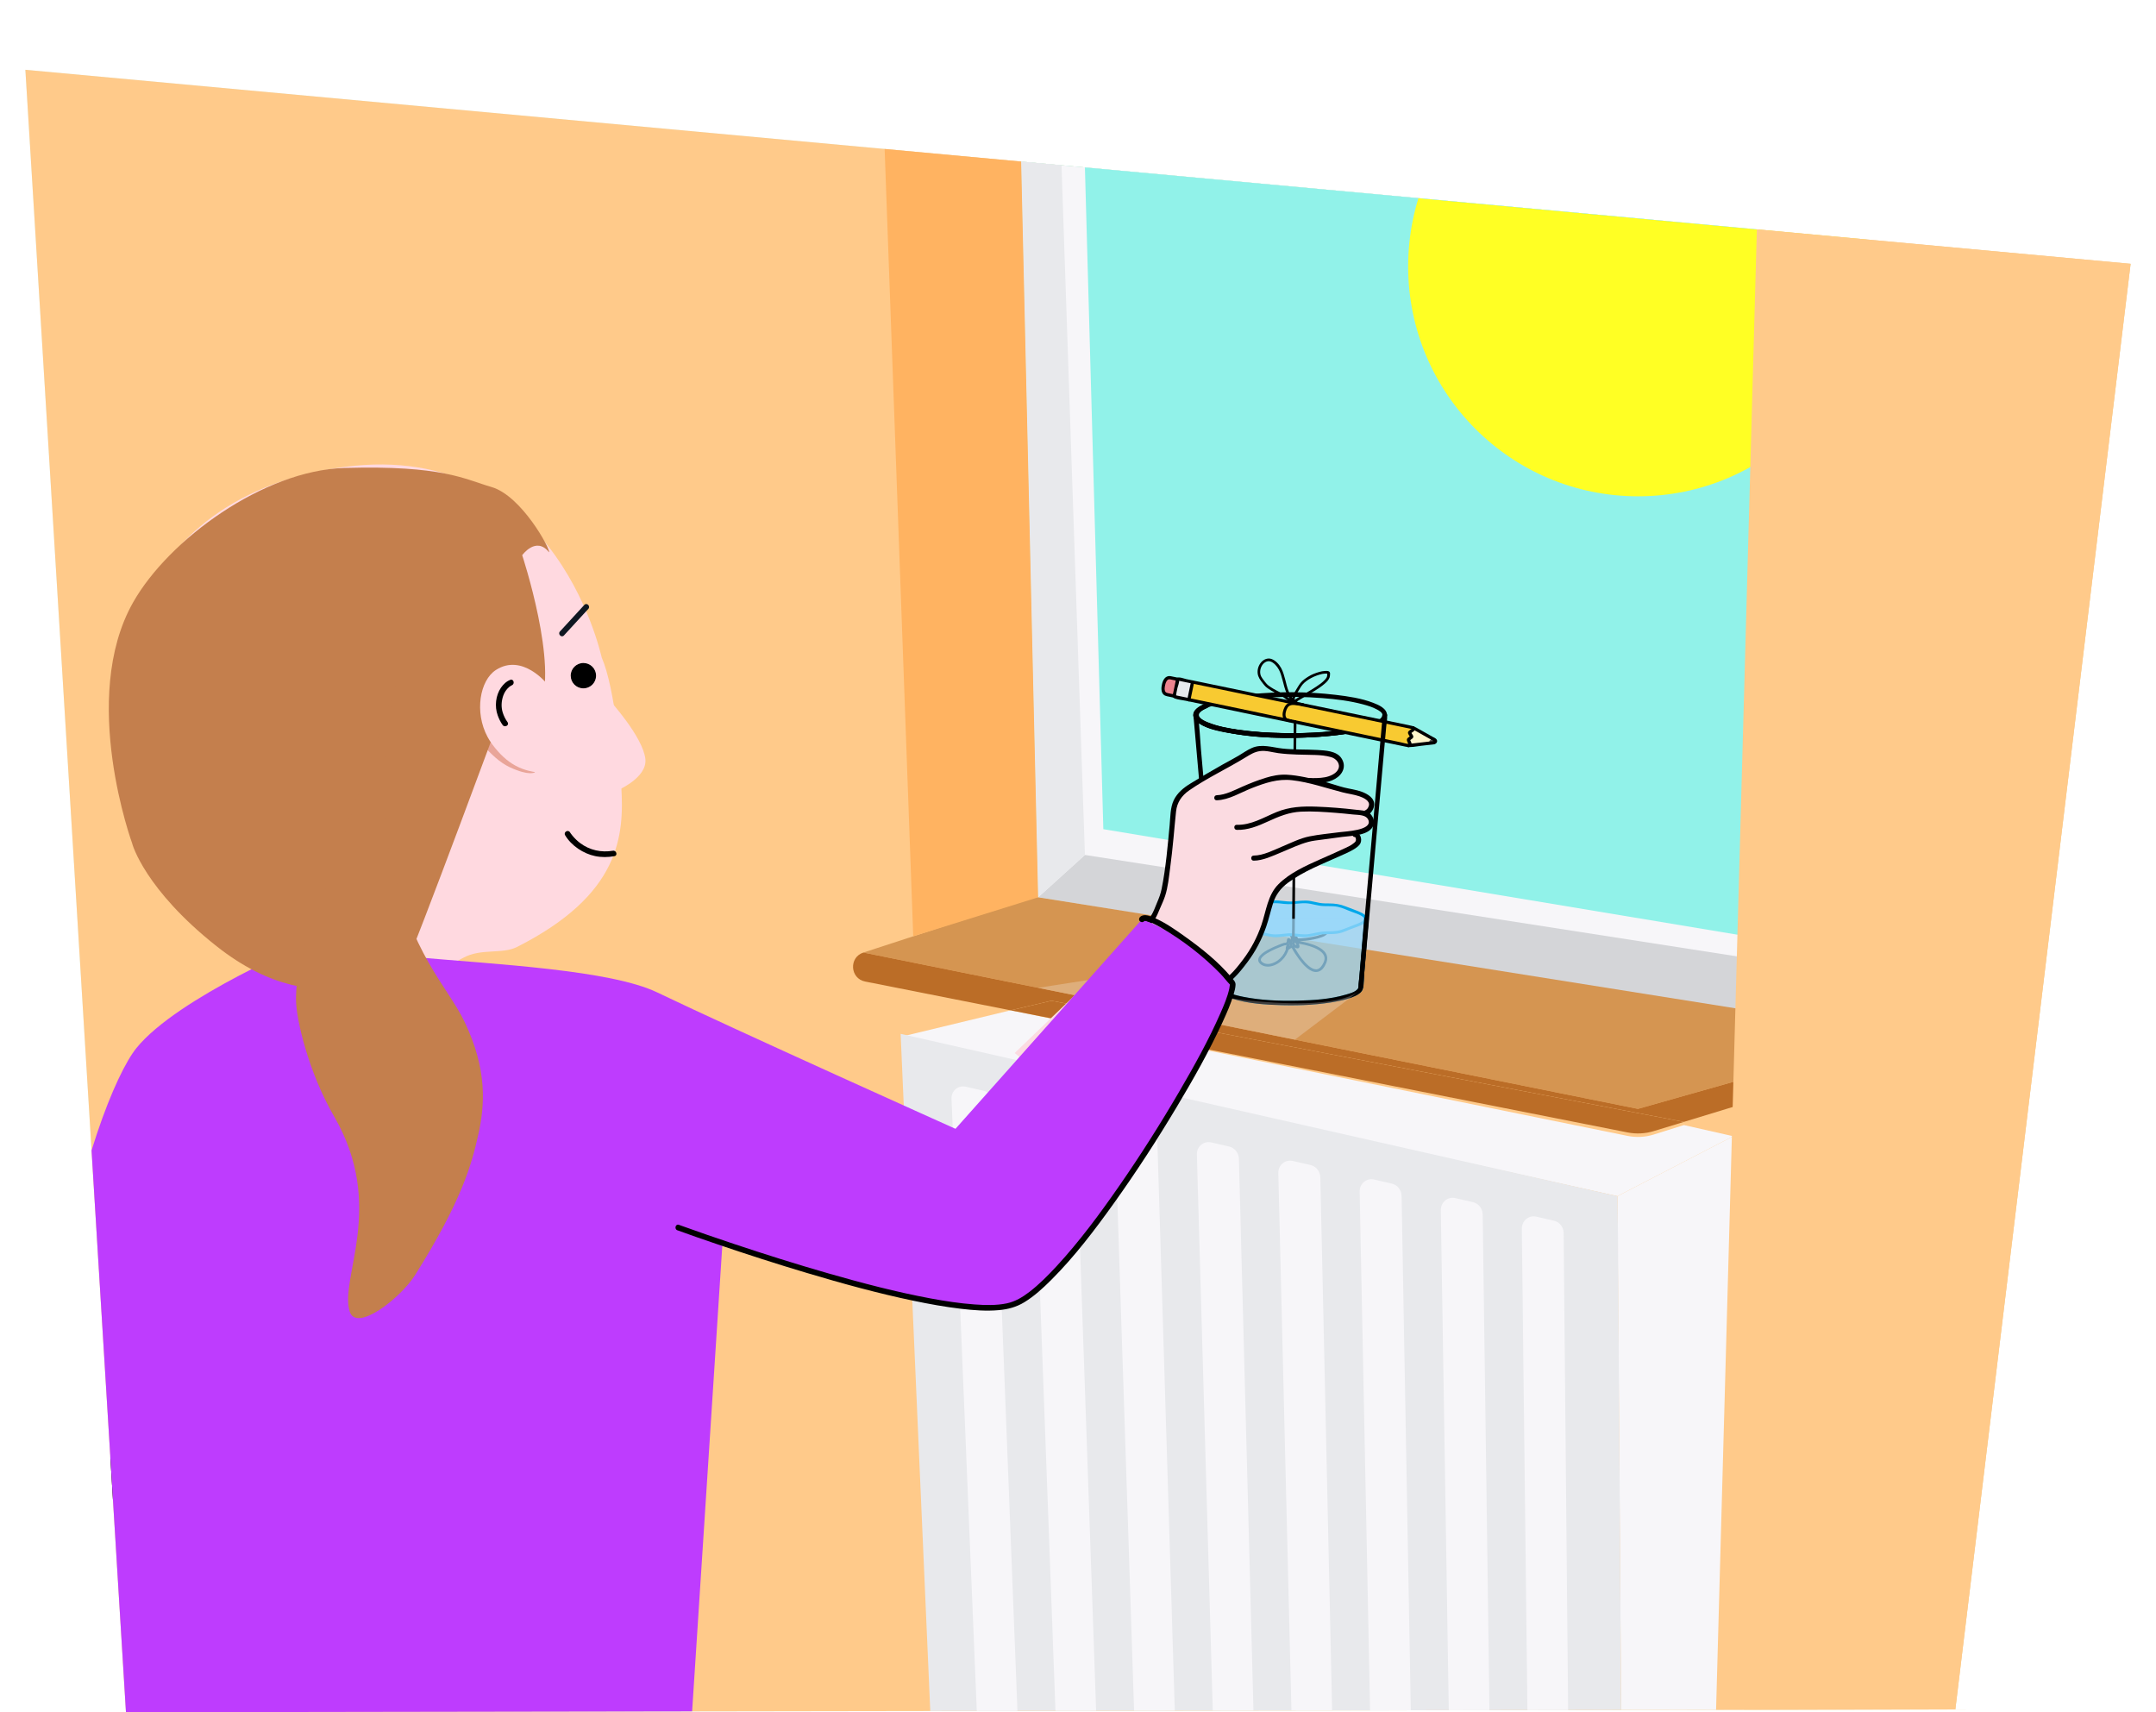 <?xml version="1.0" encoding="UTF-8"?>
<svg id="Laag_7" data-name="Laag 7" xmlns="http://www.w3.org/2000/svg" xmlns:xlink="http://www.w3.org/1999/xlink" viewBox="0 0 680 540">
  <defs>
    <style>
      .cls-1 {
        fill: #ffd9e0;
      }

      .cls-2 {
        fill: #a9d5f9;
      }

      .cls-3 {
        fill: #595959;
      }

      .cls-4 {
        fill: #be3cfe;
      }

      .cls-5 {
        fill: #ffb361;
      }

      .cls-6 {
        fill: #bb6d27;
      }

      .cls-7 {
        fill: #91f2e9;
      }

      .cls-8 {
        fill: #fbdbe1;
      }

      .cls-9 {
        fill: #f7f6f9;
      }

      .cls-10 {
        fill: #ed838e;
      }

      .cls-11 {
        fill: #d59551;
      }

      .cls-12 {
        fill: #e9a599;
      }

      .cls-13 {
        fill: #ffca8a;
      }

      .cls-14 {
        fill: #d4d5d8;
      }

      .cls-15 {
        fill: #fff6cc;
      }

      .cls-16 {
        fill: #f8ca31;
      }

      .cls-17 {
        fill: #9bd8f9;
      }

      .cls-18 {
        fill: #dadbe0;
      }

      .cls-19 {
        fill: #e8e9ec;
      }

      .cls-20 {
        opacity: .75;
      }

      .cls-21 {
        opacity: .25;
      }

      .cls-22 {
        fill: #e1fdfb;
      }

      .cls-23 {
        fill: #ffff24;
        filter: url(#outer-glow-1);
      }

      .cls-24 {
        fill: #00a7ea;
      }

      .cls-25 {
        fill: #c47f4d;
      }

      .cls-26 {
        clip-path: url(#clippath);
      }

      .cls-27 {
        fill: #0e1721;
      }
    </style>
    <clipPath id="clippath">
      <path id="Path_2271-2" data-name="Path 2271" class="cls-22" d="M8,22.01l31.73,517.99,576.98-.89,55.28-455.91L8,22.01Z"/>
    </clipPath>
    <filter id="outer-glow-1" x="383.27" y="-48.99" width="266" height="266" filterUnits="userSpaceOnUse">
      <feOffset dx="0" dy="0"/>
      <feGaussianBlur result="blur" stdDeviation="20"/>
      <feFlood flood-color="#fff" flood-opacity=".75"/>
      <feComposite in2="blur" operator="in"/>
      <feComposite in="SourceGraphic"/>
    </filter>
  </defs>
  <g>
    <path id="Path_2271" data-name="Path 2271" class="cls-22" d="M8,22.01l31.73,517.99,576.98-.89,55.28-455.91L8,22.01Z"/>
    <g class="cls-26">
      <rect class="cls-13" x="-18.64" y="7.91" width="707.92" height="568.82"/>
      <g>
        <path class="cls-9" d="M546.66,358.33l-36.54,18.91-226.06-50.25,34.66-8.36,194.61,39.6c2.74.56,5.58.41,8.26-.43l9.52-2.98,15.55,3.51Z"/>
        <g>
          <path class="cls-9" d="M546.66,358.33s3.54,184.75,3.49,185.87c-.05,1.12-38.81.49-38.81.49l-1.22-167.45,36.54-18.91Z"/>
          <path class="cls-19" d="M510.12,377.24s.14,4.77.19,12.37l1.03,155.08c0,.16-1.46.3-4.15.4v.48s-208.28.84-208.39-1.52l-.04-.87c-3.36-.05-5.2-.08-5.2-.08,0,0-6.97-159.14-8.97-204.89l-.53-12.16,226.06,51.19Z"/>
          <path class="cls-9" d="M320.9,539.56c-1.85-47.35-6.6-168.97-7.48-191.67-.07-1.87-1.4-3.48-3.18-3.89l-5.65-1.28c-2.41-.55-4.59,1.32-4.48,3.83l7.96,192.86c.09,2.17,1.8,3.95,3.84,3.98,1.71.03,3.52.06,5.41.08,2.06.03,3.67-1.72,3.59-3.92Z"/>
          <path class="cls-9" d="M345.73,539.93c-1.71-49.03-5.61-161.22-6.48-186.19-.06-1.87-1.38-3.48-3.16-3.88l-5.64-1.28c-2.41-.55-4.59,1.32-4.49,3.83l6.94,187.38c.08,2.17,1.78,3.95,3.82,3.98,1.77.03,3.57.05,5.41.08,2.06.03,3.68-1.73,3.6-3.93Z"/>
          <path class="cls-9" d="M370.55,540.29c-1.6-52.42-4.85-158.54-5.53-180.7-.06-1.87-1.37-3.48-3.14-3.88l-5.63-1.28c-2.4-.55-4.59,1.32-4.51,3.83l5.97,181.89c.07,2.18,1.77,3.95,3.81,3.98,1.79.02,3.59.05,5.41.07,2.06.03,3.68-1.73,3.61-3.92Z"/>
          <path class="cls-9" d="M395.37,540.62c-1.39-52.58-3.98-150.91-4.62-175.17-.05-1.87-1.35-3.48-3.12-3.88l-5.62-1.28c-2.4-.55-4.59,1.32-4.52,3.83l5.04,176.37c.06,2.18,1.76,3.96,3.8,3.98,1.8.02,3.6.05,5.41.07,2.06.03,3.68-1.73,3.63-3.92Z"/>
          <path class="cls-9" d="M420.18,540.91c-1.19-53.92-3.24-146.67-3.75-169.61-.04-1.87-1.34-3.49-3.11-3.89l-5.61-1.28c-2.39-.55-4.59,1.32-4.53,3.83l4.16,170.82c.05,2.18,1.75,3.96,3.79,3.98,1.81.02,3.61.04,5.41.06,2.05.02,3.68-1.73,3.63-3.92Z"/>
          <path class="cls-9" d="M444.99,541.16c-.97-53.99-2.52-140.82-2.93-164-.03-1.87-1.32-3.48-3.09-3.89l-5.6-1.28c-2.39-.55-4.59,1.32-4.54,3.83l3.32,165.22c.04,2.18,1.74,3.96,3.78,3.98,1.82.02,3.62.03,5.41.05,2.05.02,3.68-1.73,3.64-3.92Z"/>
          <path class="cls-9" d="M469.8,541.35c-.73-53.4-1.84-134.43-2.16-158.34-.03-1.87-1.3-3.48-3.07-3.88l-5.59-1.28c-2.38-.55-4.59,1.32-4.55,3.83l2.54,159.57c.03,2.19,1.73,3.97,3.78,3.98,1.84.01,3.64.02,5.41.03,2.05.01,3.67-1.74,3.64-3.92Z"/>
          <path class="cls-9" d="M494.61,541.39c-.5-53.16-1.22-129.22-1.44-152.53-.02-1.87-1.29-3.48-3.05-3.88l-5.58-1.28c-2.38-.55-4.59,1.32-4.56,3.83l1.79,153.81c.03,2.2,1.73,3.98,3.78,3.98,1.89,0,3.7,0,5.42-.01,2.03,0,3.65-1.76,3.63-3.93Z"/>
        </g>
      </g>
      <polyline class="cls-7" points="327.42 282.99 322.05 50.35 602.23 77.02 599.37 326.27"/>
      <polygon class="cls-9" points="322.05 50.35 327.42 282.99 550.74 319.3 554.11 72.34 322.05 50.35"/>
      <polygon class="cls-7" points="347.99 261.5 342.18 52.8 554.11 72.34 551.06 295.29 347.99 261.5"/>
      <polygon class="cls-14" points="342.18 269.63 550.97 302.1 550.74 319.3 327.42 282.99 342.18 269.63"/>
      <polygon class="cls-19" points="327.42 282.99 342.18 269.63 334.8 52.12 322.05 50.35 327.42 282.99"/>
      <circle class="cls-23" cx="516.63" cy="84.02" r="72.5"/>
      <g>
        <g id="Achtergrond_3" data-name="Achtergrond 3">
          <path class="cls-18" d="M367.12,321.77v26.19c0,1.16,1.8,1.16,1.8,0v-26.19c0-1.16-1.8-1.16-1.8,0h0Z"/>
        </g>
        <g>
          <path d="M42.11,397.98c-1.85,7.62-2.78,15.5-3.71,23.28-1.35,11.25-2.37,22.54-3.27,33.84-.98,12.35-1.78,24.72-2.41,37.1-.55,10.97-.99,21.95-1.12,32.94-.08,7.08-.26,14.31.59,21.36.07.55.14,1.1.23,1.64.19,1.14,1.92.66,1.73-.48-1.04-6.18-.82-13.02-.79-19.39.05-10.57.44-21.15.93-31.71.58-12.29,1.33-24.57,2.26-36.84.87-11.48,1.87-22.96,3.16-34.4.93-8.31,1.9-16.67,3.66-24.85.14-.67.3-1.34.46-2.01.27-1.12-1.46-1.6-1.73-.48h0Z"/>
          <path d="M383.96,311.36c.09,1.92,2.44,2.81,3.96,3.35,3.44,1.21,7.18,1.66,10.79,1.98,4.9.43,9.85.46,14.76.13,3.84-.26,7.77-.68,11.47-1.78,1.73-.51,4.86-1.44,4.97-3.68.04-.92-1.39-.92-1.43,0-.07,1.41-3.35,2.15-4.33,2.42-3.26.91-6.65,1.31-10.01,1.57-7.68.58-15.82.51-23.35-1.3-1.29-.31-2.61-.67-3.8-1.27-.52-.26-1.55-.73-1.58-1.42-.04-.92-1.47-.92-1.43,0h0Z"/>
          <path class="cls-24" d="M386.8,311.36c.02-.39.49-.65.79-.82.57-.33,1.19-.56,1.81-.78,1.23-.44,2.42-1.02,3.67-1.41,1.46-.45,2.92-.34,4.43-.4s2.85-.5,4.3-.72c1.57-.24,3.11.13,4.68.21s3.05-.33,4.59-.3c1.45.03,2.82.53,4.25.72s3.02-.04,4.5.23c1.44.26,2.73.96,4.1,1.44.76.27,1.53.52,2.25.89.35.18.98.48,1.01.93.03.56.91.57.88,0-.06-1.02-1.09-1.55-1.92-1.92-1.29-.57-2.64-1.03-3.95-1.55-1.55-.62-3.03-.79-4.69-.8-.81,0-1.62-.01-2.42-.15-.86-.15-1.7-.39-2.56-.53-1.66-.28-3.22.03-4.88.13s-3.34-.36-5.02-.28c-1.69.08-3.3.72-4.99.8s-3.2-.05-4.78.44c-.76.24-1.48.56-2.21.86-.8.33-1.63.58-2.42.91-.92.38-2.21.93-2.28,2.08-.03.57.85.56.88,0h0Z"/>
          <g>
            <path class="cls-11" d="M599.37,326.27l-271.95-43.28c-.74-.12-1.5-.06-2.21.17l-52.91,17.25,244.29,49.3,82.77-23.44Z"/>
            <path class="cls-6" d="M599.37,326.27l-82.77,23.44-244.29-49.3c-4.63,1.51-4.23,8.19.55,9.14l45.87,9.08,12.9-3.03,199.48,38.21,68.73-20.97c3.43-1.05,3.09-6.01-.46-6.58Z"/>
            <path class="cls-6" d="M318.72,318.63l194.61,38.51c2.75.54,5.58.4,8.26-.42l9.52-2.9-199.48-38.21-12.9,3.03Z"/>
          </g>
          <polygon class="cls-5" points="288.03 295.29 279.01 46.98 322.05 50.35 327.42 282.99 288.03 295.29"/>
          <path d="M380.54,223.29c3.83-1.64,8.18-2.26,12.29-2.74,2.97-.35,5.95-.53,8.94-.67,5.09-.23,10.21-.11,15.29.28,4.27.33,8.58.85,12.73,1.95,1.54.41,3.11.87,4.52,1.65.63.34,1.7.92,1.73,1.75.03.92,1.47.92,1.43,0-.08-2.14-2.69-3.21-4.37-3.86-3.78-1.45-7.9-2.05-11.9-2.52-8.78-1.04-17.76-1.07-26.57-.21-4.97.49-10.19,1.14-14.82,3.12-.84.36-.12,1.6.72,1.24h0Z"/>
          <path class="cls-2" d="M423.97,223.98c0-.49.02-1.04.05-1.62-.05.54-.07,1.08-.05,1.62Z"/>
          <path d="M380.04,222.04c-1.38.63-3.39,1.67-3.4,3.46,0,.84.51,1.55,1.11,2.09,2.05,1.81,5.22,2.5,7.81,3.08,10.03,2.24,20.73,2.38,30.94,1.65,4.96-.36,10-.94,14.79-2.33.88-.26.51-1.64-.38-1.38-8.4,2.43-17.54,2.73-26.22,2.58-4.7-.08-9.42-.38-14.07-1.06-3.23-.47-6.57-1.06-9.6-2.31-.9-.37-2.04-.85-2.65-1.65-1.05-1.39,1.42-2.45,2.4-2.9.84-.38.11-1.62-.72-1.24h0Z"/>
          <path d="M405.95,297.64c-.16.37-.32.76-.4,1.15-.05.26-.09.56.12.77.29.28.65.08.9-.13.14-.12.27-.22.43-.31.02-.01.05-.02.07-.04-.07.03,0,0,.01,0,.05-.02.09-.03.14-.05.3-.12.46-.35.44-.68-.02-.47-.16-.96-.32-1.39-.13-.35-.3-.85-.65-1.04-.2-.11-.45-.08-.61.08s-.18.38-.2.59c-.01.16-.01.34-.06.45-.04.1-.11.16-.19.2-.03.01-.06.03-.09.04-.06.03.09-.03-.02,0-.06.02-.11.03-.17.05-.02,0-.04,0-.06.01-.1.02.07,0,0,0-.04,0-.09,0-.13,0-.08,0-.15,0-.23.02-.58.16-1.15.42-1.71.64-1.06.42-2.11.89-3.11,1.42-.93.5-1.91,1.06-2.62,1.86-.57.63-.93,1.51-.4,2.28.7,1,2.04,1.39,3.21,1.27,2.97-.3,5.54-2.91,6.22-5.74.1-.41.16-.83.19-1.24.04-.54-.81-.54-.84,0-.17,2.61-2.12,5.09-4.58,5.91-.56.19-1.04.28-1.62.24-.47-.03-.95-.17-1.36-.44-.17-.11-.32-.24-.48-.42-.04-.05.03.06-.02-.03-.02-.03-.04-.07-.06-.1-.02-.03-.06-.15-.02-.03-.01-.04-.03-.08-.04-.12,0-.03-.01-.06-.02-.09-.01-.05,0,.1,0-.02,0-.03,0-.07,0-.11,0-.11-.02.08,0-.03.02-.07.04-.14.06-.21.03-.1-.02.04,0-.02.02-.04.04-.08.06-.12.04-.07.09-.14.14-.22.06-.09-.02.01.03-.03.03-.04.07-.08.1-.12.14-.16.29-.3.45-.44.08-.07.16-.13.24-.2-.06.05.06-.05.08-.06.05-.04.11-.08.16-.12.21-.15.42-.28.63-.42.89-.55,1.83-1.01,2.79-1.43.43-.19.77-.33,1.24-.51.33-.13.66-.25.99-.38.16-.06.35-.1.5-.18.09-.05-.18,0,0,0,.2,0,.41-.03.6-.1.68-.23,1.05-.88.98-1.58,0,0-.01-.06,0-.02.05.16-.56-.07-.48.12.01.04.03.03.07.1.11.18.18.37.25.56.08.22.14.45.18.68.02.1.04.19.05.29s-.01.04.01.14c.01.06-.04.06,0-.02-.02.03-.03.04.02-.05.01-.02.15-.14.07-.08.1-.07,0,0-.04.01-.08.03-.15.06-.23.09-.13.06-.25.14-.37.22-.1.07-.19.15-.27.22-.02.02-.05.04-.07.06.07-.05-.03.02-.03.02.01.03-.17-.01.03-.01.06,0,.1-.01.16,0,.16.04.21.15.24.22-.02-.04.02.1,0,.05,0-.03.01-.16,0-.03,0-.05.02-.11.03-.16.05-.22.12-.43.2-.63.03-.08.06-.16.09-.24.02-.05.09-.21,0,0,.09-.21.06-.45-.15-.58-.18-.1-.49-.06-.58.15Z"/>
          <path d="M407.37,298.88c.66,1.25,1.45,2.45,2.29,3.58.69.92,1.43,1.82,2.3,2.59.74.66,1.63,1.3,2.63,1.46,1.02.16,1.96-.23,2.63-1,.45-.51.79-1.11,1.05-1.74.22-.53.37-1.09.34-1.67-.14-2.31-2.63-3.53-4.53-4.22-1.03-.37-2.09-.65-3.15-.87-.39-.08-.77-.15-1.16-.21-.25-.04-.52-.1-.77-.11-.03,0-.06,0-.09-.01l.11.83c1.96-.69-.86-3.35-1.83-3.65-.27-.08-.58.02-.66.32-.06.21.03.42.12.61.21.47.48.91.71,1.38.13.27.22.45.29.76,0,.02,0,.05.01.07.02.11,0-.09,0,.01,0,.02,0,.04,0,.06,0,.08.02.03,0,0,0,0,0,.04-.01.05-.05.07.05-.07,0-.02.13-.15-.04.03.05-.05.06-.05-.1.03.03-.02-.18.06-.31.21-.31.41,0,.57.43,1.08.91,1.36.3.17.74.37,1.09.28.27-.07.43-.32.44-.6.01-.48-.28-.97-.5-1.38-.12-.22-.24-.44-.35-.66-.04-.08-.08-.16-.12-.24-.03-.06.01.09,0,0-.01-.12-.02.07,0,.03,0-.02-.42.51-.57.35,0,0,.03.01.04.02.02.02.04.04.07.05.06.03.12.06.19.08.12.04.26.06.39.07.34.04.69.03,1.03.02,1.07-.04,2.14-.17,3.2-.34,1.11-.18,2.23-.41,3.3-.78.75-.26,1.71-.6,2.15-1.32.49-.78-.12-1.52-.76-1.95s-1.36-.73-2.08-.96c-.88-.28-1.82-.41-2.74-.31-2.76.31-4.81,2.48-5.98,4.86-.13.27-.26.54-.36.82-.19.51.63.73.81.22.34-.9.89-1.8,1.47-2.54.8-1,1.82-1.88,3.05-2.29,1.58-.52,3.25-.2,4.71.52.24.12.47.25.7.4.04.03.08.06.12.09-.07-.05.04.03.05.04.07.06.14.13.2.19.03.03.07.1.02.02.02.03.04.05.06.08.02.03.03.06.05.09-.02-.04-.01-.07,0,.01,0,.03.01.06.02.09,0,.01-.02-.11,0-.01,0,.02,0,.12,0,.03s0,.03-.01.05c0,.02-.04.11-.01.03s-.02.02-.03.04c-.02.02-.03.05-.05.07-.01.02-.05.06.02-.03-.02.02-.03.04-.05.05-.05.05-.09.09-.14.14-.03.02-.05.05-.08.07.1-.08-.03.02-.05.03-.15.1-.31.19-.47.27-.09.05-.18.09-.27.13-.01,0-.08.04-.04.02.06-.02-.06.02-.05.02-.05.02-.11.04-.16.06-.97.37-1.99.6-3.01.79-1.03.19-1.98.32-3.04.39-.38.03-.77.04-1.15.03-.14,0-.28-.01-.43-.03-.1,0,.1.02.02,0-.03,0-.05,0-.08-.01-.04,0-.08-.03-.12-.03.04,0,.09.06.02,0-.07-.05-.15-.1-.23-.12-.3-.08-.58.15-.57.46.01.39.34.82.52,1.15.11.21.23.43.32.65.02.05,0,0,.03.08.02.05.04.1.05.15.01.04.02.08.03.12,0,.02,0,.04.01.06,0,0,.03-.06,0,0,0,0,0,.03,0,.05-.01.05.03-.1,0-.05s.05-.09.02-.05c0,0,.08-.09.1-.1.05-.03.1-.04.09-.03-.01.01-.11-.05.03,0-.03-.01-.07-.02-.11-.03-.34-.11-.63-.27-.81-.56-.01-.02-.03-.05-.04-.08.03.07,0,.01,0,0-.01-.04-.02-.08-.03-.12-.04-.1,0,.08,0-.03l-.31.41c1.09-.38.26-1.84-.08-2.48-.11-.21-.22-.42-.33-.62-.04-.08-.09-.16-.13-.25-.02-.04-.04-.08-.05-.12.01.02.02.04-.01-.04-.06-.15,0-.03-.03.06-.05.18-.22.25-.39.26-.07,0,.05.03-.05-.01.32.16.62.39.88.63.34.29.68.62.91,1.01.06.11.12.29.15.35,0,.01,0,.1,0,.05.01-.06.03-.03,0,0,.04-.03-.04.01-.05.02-.47.16-.36.78.11.83.03,0,.06,0,.09.01.03,0,.07,0,.1.01-.18-.02.01,0,.06,0,.3.04.61.09.91.15.94.17,1.87.38,2.78.65,1.06.32,2.06.69,3,1.26.44.27.77.5,1.13.87.08.08.15.16.22.25s.09.11.18.24c.06.09.11.18.16.27.07.14.06.12.11.24.15.42.18.83.1,1.23-.12.6-.39,1.14-.71,1.65-.25.4-.6.81-.95,1.04-.08.05-.17.1-.26.15s.03,0-.07.03c-.06.02-.11.04-.17.06-.09.03-.18.05-.27.06-.06,0,.07,0,0,0-.02,0-.05,0-.07,0-.05,0-.1,0-.16,0-.32,0-.77-.12-1.06-.26-.41-.19-.85-.49-1.15-.74-.83-.67-1.55-1.49-2.21-2.33-.93-1.18-1.75-2.53-2.52-3.86-.01-.02-.03-.05-.04-.07-.26-.48-.98-.05-.73.43h0Z"/>
          <g>
            <path class="cls-17" d="M430.66,289.76c0,1.04-1.73,1.78-4.13,2.59-1.34.45-2.85,1.32-4.72,1.66-1.51.28-3.24.05-5,.24-1.58.17-3.21.77-4.93.86-1.62.08-3.3-.35-5-.35s-3.36.43-4.98.35c-1.72-.09-3.34-.69-4.91-.86-1.76-.19-3.48.04-4.98-.24-1.86-.35-3.37-1.21-4.7-1.66-2.38-.81-4.1-1.56-4.1-2.59,0-1.04,1.72-1.78,4.1-2.59,1.33-.45,2.84-1.32,4.69-1.66,1.5-.28,3.22-.05,4.98-.24,1.57-.17,3.2-.77,4.91-.86,1.61-.08,3.29.35,4.98.35s3.38-.43,5-.35c1.72.09,3.35.69,4.94.86,1.77.19,3.49-.04,5,.24,1.86.34,3.38,1.21,4.72,1.66,2.39.81,4.13,1.56,4.13,2.59Z"/>
            <path class="cls-24" d="M430.22,289.76c-.02.43-.48.72-.81.92-.66.4-1.4.68-2.13.94-1.44.52-2.84,1.18-4.3,1.64-1.65.52-3.28.43-4.98.48-1.75.05-3.37.55-5.09.83-1.83.29-3.61-.12-5.44-.22-1.8-.09-3.56.38-5.35.34-1.75-.04-3.41-.68-5.15-.87-1.69-.18-3.42.08-5.09-.27-1.51-.32-2.87-1.04-4.31-1.56-.75-.27-1.5-.51-2.23-.84-.51-.23-1.11-.49-1.49-.93-.76-.88.87-1.57,1.49-1.85,1.4-.63,2.89-1.12,4.31-1.69,1.56-.63,3.05-.88,4.73-.89,1.76,0,3.39-.18,5.11-.56.87-.19,1.73-.37,2.62-.39.95-.02,1.89.11,2.83.22,1.8.2,3.49,0,5.28-.16,1.07-.1,2.09-.06,3.14.14.93.18,1.84.43,2.78.58,1.91.31,3.88-.03,5.77.36,1.65.34,3.14,1.15,4.72,1.69.84.29,1.7.59,2.49,1.01.4.22,1.06.55,1.09,1.08.03.56.91.57.88,0-.06-1.13-1.24-1.74-2.15-2.14-1.48-.66-3.04-1.18-4.55-1.78-1.72-.69-3.37-.92-5.22-.92-.97,0-1.94,0-2.9-.16s-1.92-.43-2.9-.6c-1.97-.35-3.82.02-5.78.14-1.99.12-3.95-.46-5.94-.31s-3.72.84-5.63.91-3.63-.05-5.42.51c-.75.24-1.46.55-2.18.85-.82.35-1.66.62-2.49.94-1.03.39-2.52.88-3.02,1.97-.46.98.32,1.8,1.1,2.28,1.36.83,2.95,1.21,4.41,1.82,1.58.67,3.13,1.25,4.86,1.33.92.04,1.84,0,2.75.04,1.03.04,2.02.24,3.02.46.86.19,1.73.38,2.62.45,1.02.08,2.04-.05,3.05-.17.96-.11,1.92-.2,2.89-.14,1.04.06,2.07.24,3.11.31,2.19.14,4.19-.67,6.34-.87,2.09-.19,4.13.08,6.16-.56.89-.28,1.74-.67,2.61-1.02.88-.36,1.79-.63,2.66-.99,1.03-.42,2.54-1.04,2.61-2.34.03-.57-.85-.56-.88,0Z"/>
          </g>
          <path d="M435.98,225.51c-.11,1.7-3.58,2.61-4.8,2.98-1.9.59-3.85,1.01-5.81,1.35-5.13.89-10.36,1.26-15.57,1.37-5.4.11-10.81-.06-16.18-.64-4.01-.43-8.12-1.03-11.95-2.37-1.16-.41-2.55-.91-3.43-1.82-1.37-1.44,1.1-2.57,2.23-3.09.84-.38.11-1.62-.72-1.24-1.47.67-3.74,1.88-3.37,3.86.18.98.99,1.69,1.78,2.22,3.08,2.05,7.27,2.69,10.84,3.26,5.9.94,11.9,1.28,17.87,1.28,6.12,0,12.29-.35,18.33-1.36,2.69-.45,5.42-1,7.97-2,1.69-.66,4.09-1.7,4.23-3.8.06-.92-1.37-.92-1.43,0h0Z"/>
          <path d="M431.05,229.58c1.24-.37,2.48-.79,3.62-1.4.75-.4,1.54-.9,2.02-1.63.2-.31.33-.67.33-1.05,0-.35-.54-.35-.55,0,0,.04,0,.07,0,.11,0,.01,0,.03,0,.04,0,.07,0-.04,0,0-.01.07-.03.14-.05.21,0,.03-.02.06-.03.09-.02.07,0-.01-.02.06s-.07.14-.11.2c-.04.06-.08.12-.12.18-.03.04-.01.01,0,0-.02.02-.03.04-.05.06-.03.03-.06.07-.09.1-.12.13-.26.26-.4.37-.72.6-1.66,1.03-2.55,1.39-.7.28-1.42.51-2.14.73-.34.1-.19.63.14.53h0Z"/>
          <path d="M376.41,225.66c.25,2.84.5,5.69.75,8.53.6,6.83,1.2,13.66,1.8,20.49l2.17,24.66c.63,7.15,1.26,14.29,1.89,21.44.3,3.45.4,7,.92,10.43,0,.05,0,.1.01.15.08.91,1.51.92,1.43,0-.25-2.84-.5-5.69-.75-8.53-.6-6.83-1.2-13.66-1.8-20.49l-2.17-24.66c-.63-7.15-1.26-14.29-1.89-21.44-.3-3.45-.4-7-.92-10.43,0-.05,0-.1-.01-.15-.08-.91-1.51-.92-1.43,0h0Z"/>
          <path d="M379.82,222.05c-1.4.64-3.44,1.69-3.41,3.51.02.81.51,1.5,1.1,2.02,2.06,1.83,5.24,2.52,7.84,3.1,10.05,2.24,20.77,2.39,31,1.65,4.97-.36,10.02-.94,14.82-2.33.88-.26.51-1.64-.38-1.38-8.48,2.46-17.72,2.75-26.49,2.58-4.66-.09-9.33-.38-13.94-1.06-3.21-.47-6.52-1.06-9.53-2.29-.92-.37-2.09-.86-2.71-1.68-1.04-1.38,1.45-2.45,2.41-2.89.84-.38.11-1.62-.72-1.24h0Z"/>
          <g>
            <g>
              <path class="cls-16" d="M452.37,234.19l-8.13.94-73.7-15.39c-.14-.03-.23-.16-.2-.3l1.06-5.08c.03-.14.16-.23.3-.2l74.01,15.32,6.84,3.86c.39.22.27.8-.17.85Z"/>
              <g>
                <path class="cls-10" d="M370.34,219.52l-2.28-.47c-1.22-.25-1.42-1.53-1.11-3,.3-1.46.99-2.56,2.21-2.3l2.3.48"/>
                <path d="M370.47,219.03c-.57-.12-1.13-.24-1.7-.35-.6-.12-1.17-.19-1.36-.84-.14-.47-.09-1,0-1.47.1-.53.24-1.07.52-1.54.2-.32.48-.58.82-.6.22-.02.43.05.64.09.65.13,1.29.27,1.94.4s.91-.85.27-.98-1.28-.27-1.92-.4c-.3-.06-.62-.15-.93-.13-.57.03-1.08.3-1.44.74-.4.49-.64,1.1-.79,1.71s-.26,1.29-.18,1.94c.06.54.24,1.09.65,1.46.3.28.67.42,1.07.51.71.15,1.43.3,2.14.45.64.13.91-.85.27-.98h0Z"/>
              </g>
              <path class="cls-19" d="M370.81,214.54h3.19c.88,0,1.6.72,1.6,1.6v2.5c0,.88-.72,1.6-1.6,1.6h-3.19v-5.7h0Z" transform="translate(694.31 506.24) rotate(-168.25)"/>
              <path class="cls-15" d="M445.75,230.04c-.06.15-1.02.69-1.13.94-.1.24.67,1.12.65,1.33s-.94.68-1.02.93c-.08.25.54,1.25.5,1.43-.03.14-.37.36-.52.45h0s8.13-.94,8.13-.94c.44-.05.56-.64.17-.85l-6.82-3.85c.02.14.07.45.03.56Z"/>
              <path class="cls-3" d="M451.33,233.09c0,.24-.09.19-.32.39-.23.19-.22.3-.14.42.08.12.08.25.06.46l1.46-.18c.42-.05.53-.61.16-.82l-1.15-.66s-.08.19-.08.39Z"/>
              <path d="M452.37,233.68c-1.36.16-2.71.31-4.07.47l-2.89.33c-.29.03-.57.06-.86.1-.08.01-.47.04-.19.05-.87-.05-1.8-.38-2.65-.55-5.62-1.17-11.24-2.35-16.85-3.52-7.97-1.66-15.94-3.33-23.91-4.99-7.13-1.49-14.26-2.98-21.39-4.47-2.21-.46-4.41-.92-6.62-1.38l-1.74-.36c-.11-.02-.31-.11-.42-.09-.2.04-.05.28.08.13s.15-.71.19-.91l.33-1.58c.11-.51.64-1.8.48-2.29-.03-.08-.38-.1-.18.05.09.07.33.07.43.09,1.55.32,3.09.64,4.64.96,6.36,1.32,12.73,2.63,19.09,3.95,8.1,1.68,16.19,3.35,24.29,5.03,6.52,1.35,13.05,2.7,19.57,4.05,1.69.35,3.38.7,5.06,1.05.26.05.55.08.8.17-.12-.04-.11-.03.02.03.24.11.47.27.71.4l2.47,1.39,2.38,1.34c.28.16,1.01.61,1.1.58-.6.23-.34,1.22.27.98.75-.29,1.05-1.11.4-1.7-.32-.29-.8-.47-1.17-.68-1.67-.94-3.34-1.88-5-2.82-.89-.5-1.63-.64-2.63-.84-5.4-1.12-10.79-2.23-16.19-3.35-8.23-1.7-16.45-3.41-24.68-5.11-7.4-1.53-14.81-3.06-22.21-4.6-2.29-.47-4.59-.95-6.88-1.42-.63-.13-2.25-.79-2.89-.39-.45.28-.47,1.1-.57,1.55-.2.97-.41,1.95-.61,2.92-.16.76-.54,1.67.41,2.02,1.09.4,2.4.5,3.53.74,6.23,1.3,12.46,2.6,18.68,3.9,8.32,1.74,16.63,3.47,24.95,5.21,6.83,1.43,13.66,2.85,20.49,4.28l5.24,1.09c1.58.33,3.22-.1,4.81-.28,1.4-.16,2.79-.32,4.19-.48.64-.07.65-1.09,0-1.01Z"/>
              <path d="M444.49,235.57c.24-.14.51-.32.66-.56.19-.3.07-.6-.06-.9-.11-.26-.24-.49-.32-.74,0-.03-.01-.06-.03-.09-.02-.05.02-.04,0,0,.01-.02-.03.24-.06.22,0,0,.28-.23.3-.24.24-.18.55-.35.7-.62.17-.3.04-.6-.12-.87-.15-.25-.34-.48-.46-.74.03.06.01,0,0,0-.07-.03.07-.03,0,0,0,0-.04.25-.06.24.01,0-.05.03,0,0,.11-.08.19-.17.29-.24.25-.18.54-.34.74-.57.26-.29.18-.73.1-1.08-.15-.64-1.12-.37-.98.27.02.09.03.16.04.22,0,.01,0,.08,0,.09.09.1.03-.25.11-.2,0,0-.09.09-.11.1.07-.06-.07.05-.09.06-.06.04-.12.08-.18.12-.14.1-.28.2-.41.3-.23.18-.47.39-.48.7,0,.27.13.53.27.76.07.12.15.24.23.36.05.08.11.25.18.31-.03-.03,0-.08-.01-.03,0,0,.05-.33.06-.32-.02-.02.05-.03,0,0-.02.01-.05.05-.07.06-.06.05-.18.14-.28.21-.23.17-.51.34-.65.6s-.08.56.03.83c.07.17.15.34.22.51.03.07.07.15.1.22.04.09.03.07.05.11.04.09,0,.14.02.02.02-.07.1-.2.06-.2,0,0-.06.06-.06.06-.07.06-.18.12-.27.18-.57.32-.06,1.2.51.88h0Z"/>
              <path d="M375.65,214.95c-.34,1.64-.68,3.29-1.03,4.93-.05.23-.1.47-.15.7-.13.64.85.91.98.27.34-1.64.68-3.29,1.03-4.93.05-.23.1-.47.15-.7.13-.64-.85-.91-.98-.27h0Z"/>
            </g>
            <path d="M407.97,221.91c2.21-1.47,4.57-2.71,6.82-4.13,1.02-.64,2.03-1.31,2.95-2.1.65-.56,1.34-1.22,1.62-2.06.11-.32.1-.67.13-1.01s-.02-.65-.31-.84c-.36-.23-.89-.18-1.3-.16-.6.03-1.14.13-1.72.29-1.24.35-2.46.81-3.55,1.5-.88.56-1.8,1.19-2.45,2.02-.63.8-1.1,1.72-1.65,2.58-.57.9-.97,1.97-1.13,3.02-.02.11-.04.23-.04.34,0,.04,0,.07,0,.11,0,.04.01.23,0,.11l.06-.21v.02c.11-.07.23-.14.35-.21h-.02c.07.02.14.04.21.06l.13.18-.11.41h0c-.1.03-.2.07-.3.11h.03c-.07-.02-.14-.04-.21-.05.48.21,1.09.17,1.53-.12s.03-1.03-.43-.73c-.1.07-.22.11-.34.13-.07.01-.29.02-.29.01-.19-.04-.31-.13-.5-.03-.17.1-.25.31-.2.5.1.35.57.51.81.21.05-.07.08-.13.09-.22,0-.04,0-.06,0-.09,0,0-.01-.18-.01-.08,0,.07,0-.04,0-.06,0-.05,0-.1.01-.15.06-.45.25-1.06.42-1.54.18-.51.41-.94.7-1.39.51-.81.99-1.77,1.58-2.46.71-.83,1.69-1.5,2.64-2.01,1.12-.61,2.33-1.04,3.57-1.32.41-.09,1.08-.14,1.52-.07-.04,0,.07.02.08.02.08.02.02.03,0,0,.02.05-.05-.05-.01-.01-.07-.07-.01,0-.03-.05-.01-.03-.03,0,0-.02.01-.02,0-.03,0,.03,0,.07,0,.14-.01.21-.01.16-.02.32-.03.49,0,.08.01-.05,0,.03,0,.04-.02.08-.03.13-.02.08-.05.16-.08.24.03-.06-.02.03-.02.05-.02.04-.04.08-.06.11-.05.09-.11.18-.17.26-.1.15-.22.29-.36.44-.75.81-1.67,1.46-2.59,2.07-2.26,1.51-4.67,2.78-6.97,4.23-.26.17-.52.33-.78.51-.45.3-.03,1.03.43.73h0Z"/>
            <path d="M410.88,221.71c-1-.12-2.02-.32-3.03-.29-.85.03-1.7.28-2.27.95-.34.4-.57.87-.74,1.36-.19.55-.33,1.14-.32,1.73.01.82.37,1.59,1.12,1.98.27.14.57.23.88.28.13.02.27.04.41.04.07,0,.26.04.03,0,.23.04.5-.06.56-.32.05-.22-.07-.51-.32-.56-.15-.03-.29-.02-.44-.04-.02,0-.04,0-.06,0-.05,0,.15.02.04,0-.05,0-.11-.02-.16-.03-.12-.02-.23-.06-.34-.1-.03-.01-.06-.02-.08-.03.15.04.05.02,0,0-.06-.03-.12-.06-.18-.1-.03-.02-.05-.04-.08-.05-.09-.06.08.07,0,0-.05-.05-.11-.09-.15-.15-.02-.03-.04-.05-.07-.08-.04-.04.07.1.03.03,0-.02-.02-.03-.03-.04-.04-.07-.08-.13-.12-.21-.05-.1.03.09,0-.02-.01-.04-.03-.08-.04-.12s-.02-.08-.03-.13c0-.03-.01-.05-.02-.08-.01-.05,0-.09,0,0,0-.1-.02-.2-.02-.3,0-.13,0-.25.02-.38,0,0,.01-.12,0-.05s0-.05,0-.05c.01-.07.02-.13.04-.2.03-.15.07-.3.11-.46.04-.12.07-.25.12-.37.02-.06.04-.11.06-.17,0,0,.04-.11.02-.04-.03.06.03-.06.03-.07.09-.2.19-.38.32-.56.01-.02.02-.03.03-.05.06-.08-.07.08,0,0,.03-.03.06-.07.09-.1.06-.07.13-.13.19-.19.02-.01.03-.03.05-.04.07-.06-.07.05-.02.02.03-.02.07-.05.1-.07.07-.05.15-.09.22-.13.02-.01.04-.02.07-.03.07-.03-.04.02-.04.02.02-.02.09-.03.12-.04.09-.03.18-.06.26-.08.08-.02.17-.03.25-.05.1-.02-.11.01-.02,0,.02,0,.04,0,.05,0,.05,0,.11-.01.16-.01,1.06-.07,2.15.15,3.2.28.24.03.46-.23.45-.45-.01-.27-.2-.42-.45-.45h0Z"/>
            <path d="M408.92,220.99c-2.4-1.18-2.93-4.29-3.55-6.62-.33-1.24-.67-2.51-1.28-3.65-.65-1.2-1.72-2.4-3.03-2.88-1.17-.43-2.43.07-3.23.96-.87.96-1.31,2.3-1.16,3.58.14,1.21.82,2.11,1.55,3.04.31.4.63.82,1,1.16.54.49,1.2.88,1.81,1.26,1.19.72,2.48,1.25,3.65,2,.71.46,1.37,1.09,2.16,1.42.56.24,1.18.29,1.75.5.51.19.73-.63.22-.81s-1-.25-1.5-.4c-.6-.18-1.1-.68-1.6-1.03-1.01-.7-2.1-1.24-3.19-1.81-.57-.29-1.11-.61-1.65-.96-.49-.32-.98-.64-1.37-1.08-.36-.4-.7-.83-1.02-1.27-.26-.36-.56-.73-.75-1.14-.49-1.08-.3-2.41.31-3.39.53-.85,1.51-1.56,2.55-1.29.62.16,1.19.62,1.64,1.07s.84.99,1.15,1.57c.55,1.05.85,2.23,1.16,3.37.68,2.56,1.32,5.83,3.94,7.12.49.24.91-.49.43-.73h0Z"/>
            <path d="M408.04,227.55c-.02,2.26-.04,4.52-.05,6.78-.04,5.42-.09,10.85-.13,16.27-.05,6.54-.1,13.07-.16,19.61-.04,5.65-.09,11.3-.13,16.95-.01,1.87-.03,3.75-.04,5.62,0,.87-.07,1.77-.02,2.64,0,.04,0,.08,0,.12,0,.54.84.54.84,0,.02-2.26.04-4.52.05-6.78.04-5.42.09-10.85.13-16.27.05-6.54.1-13.07.16-19.61.04-5.65.09-11.3.13-16.95.01-1.87.03-3.75.04-5.62,0-.87.07-1.77.02-2.64,0-.04,0-.08,0-.12,0-.54-.84-.54-.84,0h0Z"/>
          </g>
          <g class="cls-20">
            <path class="cls-17" d="M382.75,289.76l1.93,21.6c0,2.77,9.86,4.96,22.16,4.96,12.3,0,22.35-2.19,22.35-4.96l1.79-21.6"/>
            <path class="cls-24" d="M382.04,289.76c.45,5.01.9,10.02,1.34,15.03.19,2.15.37,4.3.58,6.44.22,2.28,2.8,3.14,4.69,3.73,5.04,1.57,10.56,1.92,15.8,2.05,5.85.14,11.8-.12,17.55-1.27,1.84-.37,3.71-.83,5.41-1.63.96-.45,2.12-1.14,2.42-2.23.41-1.49.3-3.29.43-4.81.48-5.77.96-11.54,1.43-17.3.08-.92-1.36-.91-1.43,0-.39,4.7-.78,9.4-1.17,14.09l-.57,6.91c-.04.43-.02.75-.3,1.1-.8,1.02-2.55,1.46-3.71,1.8-4.91,1.45-10.18,1.8-15.27,1.92-5.64.13-11.38-.09-16.92-1.18-1.81-.36-3.7-.78-5.36-1.62-.65-.33-1.39-.72-1.56-1.47-.4-1.7-.33-3.67-.48-5.41-.48-5.38-.96-10.76-1.44-16.15-.08-.91-1.51-.92-1.43,0h0Z"/>
          </g>
          <path d="M382.04,289.76c.45,5.01.9,10.02,1.34,15.03.19,2.15.37,4.3.58,6.44.22,2.28,2.8,3.14,4.69,3.73,5.04,1.57,10.56,1.92,15.8,2.05,5.85.14,11.8-.12,17.55-1.27,1.84-.37,3.71-.83,5.41-1.63.96-.45,2.12-1.14,2.42-2.23.41-1.49.3-3.29.43-4.81.48-5.77.96-11.54,1.43-17.3.08-.92-1.36-.91-1.43,0-.39,4.7-.78,9.4-1.17,14.09l-.57,6.91c-.04.43-.02.75-.3,1.1-.8,1.02-2.55,1.46-3.71,1.8-4.91,1.45-10.18,1.8-15.27,1.92-5.64.13-11.38-.09-16.92-1.18-1.81-.36-3.7-.78-5.36-1.62-.65-.33-1.39-.72-1.56-1.47-.4-1.7-.33-3.67-.48-5.41-.48-5.38-.96-10.76-1.44-16.15-.08-.91-1.51-.92-1.43,0h0Z"/>
          <path d="M429.89,311.36c.25-2.84.51-5.69.76-8.53.61-6.83,1.22-13.66,1.82-20.49.73-8.22,1.46-16.44,2.2-24.66.64-7.15,1.27-14.29,1.91-21.44.21-2.36.42-4.71.63-7.07.1-1.09.34-2.26.3-3.36,0-.05,0-.1.01-.15.08-.92-1.35-.91-1.43,0-.25,2.84-.51,5.69-.76,8.53-.61,6.83-1.22,13.66-1.82,20.49-.73,8.22-1.46,16.44-2.2,24.66l-1.91,21.44c-.21,2.36-.42,4.71-.63,7.07-.1,1.09-.34,2.26-.3,3.36,0,.05,0,.1-.01.15-.08.92,1.35.91,1.43,0h0Z"/>
          <g class="cls-21">
            <path class="cls-9" d="M428.44,312.71l-20.03,15.17-80.98-16.34,51.14-8.02.2,6.48s-.11,3.98,14.27,5.47c10.06,1.04,28.32,2.27,35.41-2.75Z"/>
          </g>
          <polygon class="cls-13" points="541.25 539.23 554.11 72.34 671.99 83.2 616.72 539.11 541.25 539.23"/>
          <path class="cls-1" d="M195.95,248.01c.95,15.65-.34,34.13-32.81,50.6-4.82,2.45-11.41.35-17.05,3.47-40.31,22.27-101.35-6.44-109.53-61.51-1.07-7.21-6.65-78.03,65.41-92.23,72.06-14.19,87.43,57.74,87.84,59.12h.01c4.13,9.58,6.27,32.75,6.13,40.55Z"/>
          <g>
            <path class="cls-8" d="M346.31,353.78c9.4-8.03,23.81-31.42,33.21-39.44,1.67-1.42,6.64-3.75,8.12-5.36,6.07-6.61,10.09-12.84,12.38-21.45.55-2.04,1.02-4.14,2.12-5.96,1.26-2.08,3.25-3.63,5.3-4.96,6.08-3.93,11.97-5.84,18.46-9.05.85-.42,1.99-1.17,2.53-1.95.31-.45.16-2.56-1.01-2.45l-.29.11s-.03-.04-.08-.12c.53-.05.84-.08.84-.08,1.4-.26,2.89-.56,3.95-1.51,1.06-.95,1.07-1.94.28-3.29-.35-.61-1.15-1.06-1.85-1.18-.52-.09-1.04-.16-1.56-.25,1.22-.23,2.38-.16,3.12-1.15.75-1,1.22-2.26.48-3.25-.94-1.27-3.06-2.19-4.64-2.45-1.45-.23-5.51-1.28-6.07-1.5-.43-.17-4.4-1.4-8.71-2.34h0c1.85.04,5.06.03,6.77-.69,1.71-.71,3.65-2.07,3.48-3.89-.15-1.63-.93-2.87-2.48-3.42-1.55-.55-4.36-.87-6.01-.88-5.16-.04-9.34-.08-14.38-1.08-1.73-.34-2.62-.25-4.34.16-1.31.31-4.01,2.3-6.72,3.74-4.78,2.54-9.6,5.47-13.48,7.82-1.69,1.03-4.54,3.01-5.36,6.58-.75,6.29-1.42,18.15-3.34,27-.36,1.64-1.91,4.77-2.52,6.34-.56,1.46-1.62,2.69-2.72,3.82-6.48,6.7-35.05,33.96-41.76,40.44"/>
            <g>
              <path class="cls-8" d="M326.31,331.98c6.72-6.47,28.9-33.59,35.38-40.29,1.1-1.13,2.16-2.36,2.72-3.82.61-1.57,2.16-4.7,2.52-6.34,1.92-8.85,2.59-20.71,3.34-27,.82-3.57,3.67-5.55,5.36-6.58,3.88-2.35,8.7-5.28,13.48-7.82,2.71-1.44,5.41-3.43,6.72-3.74,1.72-.41,2.61-.5,4.34-.16,5.04,1.01,9.23,1.04,14.38,1.08,1.65.01,4.46.33,6.01.88s2.33,1.79,2.48,3.42c.17,1.82-1.77,3.18-3.48,3.89s-4.93.73-6.77.69"/>
              <path d="M326.88,332.55c5.76-5.57,10.84-11.94,16.04-18.03,5.76-6.73,11.42-13.56,17.36-20.13,1.27-1.4,2.7-2.72,3.8-4.26.77-1.08,1.21-2.31,1.73-3.52.59-1.35,1.22-2.69,1.68-4.09.9-2.79,1.18-5.88,1.57-8.77.43-3.2.77-6.41,1.08-9.63.26-2.74.49-5.49.79-8.23.3-2.84,1.8-5,4.12-6.61,5.66-3.93,11.99-6.85,17.85-10.45,1.43-.88,2.73-1.69,4.42-1.94,1.95-.29,3.94.37,5.86.63,3.89.52,7.77.47,11.68.58,1.65.05,3.36.22,4.95.67s3.07,2.06,2.28,3.79c-.69,1.5-2.71,2.3-4.23,2.57-1.65.3-3.37.28-5.04.24-1.03-.02-1.03,1.58,0,1.6,2.79.06,5.82.09,8.31-1.36,2.43-1.42,3.62-4.02,1.92-6.54-1.53-2.27-5.1-2.41-7.56-2.55-3.67-.21-7.32-.05-10.98-.45-3.22-.35-6.55-1.57-9.7-.17-1.46.65-2.79,1.6-4.16,2.42-1.66.99-3.39,1.87-5.08,2.82-3.43,1.92-6.8,3.94-10.15,5.99-2.13,1.3-4.1,2.91-5.21,5.2-1.14,2.38-1.06,5.3-1.3,7.88-.31,3.29-.61,6.57-.98,9.85-.4,3.45-.87,6.9-1.56,10.3-.3,1.5-.82,2.86-1.42,4.26s-1.09,2.88-1.88,4.14c-1.07,1.7-2.68,3.12-4.03,4.61s-2.54,2.86-3.79,4.3c-3.28,3.77-6.52,7.58-9.76,11.38-6,7.04-11.9,14.23-18.31,20.91-.46.48-.93.96-1.41,1.42-.74.72.39,1.85,1.13,1.13h0Z"/>
            </g>
            <g>
              <path class="cls-8" d="M383.74,251.59c2.03,0,4.65-1.19,6.52-1.97,2.72-1.12,2.47-1.15,5.23-2.18,2.7-1.01,5.44-2.04,8.31-2.3,5.29-.49,16.97,3.09,17.74,3.39.56.22,4.62,1.26,6.07,1.5,1.58.26,3.7,1.17,4.64,2.45.74.99.27,2.25-.48,3.25s-1.92.91-3.15,1.15"/>
              <path d="M383.74,252.39c3.91-.12,7.57-2.48,11.15-3.87,4.13-1.61,8.15-2.98,12.63-2.46,5.48.63,10.63,2.47,15.94,3.83,1.73.45,3.6.66,5.29,1.24,1.17.4,3.41,1.37,3,2.93-.45,1.73-1.88,1.78-3.34,2.04-1.01.18-.58,1.72.43,1.54s2.15-.21,3.01-.88,1.47-1.81,1.56-2.86c.19-2.21-2.1-3.52-3.88-4.19-1.78-.67-3.79-.89-5.64-1.36-.92-.24-1.83-.51-2.74-.8-3.15-1-6.38-1.82-9.62-2.45-1.87-.37-3.76-.68-5.67-.78-2.28-.12-4.52.31-6.7.99-2.5.77-4.95,1.74-7.34,2.79s-5.3,2.61-8.07,2.69c-1.03.03-1.03,1.63,0,1.6h0Z"/>
            </g>
            <g>
              <path class="cls-8" d="M390.06,260.92c2.83.15,5.61-.83,8.22-1.99,2.6-1.16,5.14-2.51,7.9-3.19,2.73-.67,5.58-.66,8.38-.57,5.18.17,10.36.61,15.49,1.3.7.09,1.52.52,1.89,1.11.83,1.33.86,2.31-.17,3.3s-2.5,1.34-3.89,1.65c0,0-13.02,1.71-14.47,1.96-3.29.58-9.65,3.86-14.51,5.42-1.44.46-3.12.72-3.49.7"/>
              <path d="M390.06,261.72c3.51.11,6.72-1.21,9.85-2.65,3.41-1.57,6.64-2.91,10.43-3.1,3.66-.18,7.37.1,11.01.38,1.78.14,3.55.31,5.32.51,1.65.19,4.4-.04,4.99,1.96.9,3.06-7.24,3.38-9.06,3.62-3.2.43-6.48.7-9.64,1.34-2.92.59-5.73,2.01-8.46,3.15-2.75,1.15-6.04,2.88-9.09,2.9-1.03,0-1.03,1.61,0,1.6,2.93-.02,5.93-1.48,8.58-2.57,2.84-1.17,5.66-2.55,8.64-3.35,1.38-.38,2.84-.5,4.25-.7,2.16-.3,4.31-.58,6.47-.87,2.98-.4,8.92-.37,9.91-3.93.33-1.19-.28-2.65-1.17-3.45-1.17-1.05-2.98-1.01-4.45-1.19-4.1-.49-8.22-.81-12.35-.97-4.41-.17-8.58.02-12.71,1.72-4.06,1.68-7.97,4.14-12.51,4-1.03-.03-1.03,1.57,0,1.6h0Z"/>
            </g>
            <path d="M346.79,354.38c5.71-4.91,10.27-11.26,14.85-17.18,5.04-6.52,9.93-13.25,15.6-19.26,2.34-2.47,4.87-4.37,7.67-6.28,1.44-.98,2.97-1.95,4.23-3.16,1.56-1.49,2.94-3.27,4.24-4.99,2.59-3.42,4.56-7.19,5.97-11.24.84-2.42,1.38-4.91,2.15-7.35.86-2.75,2.44-4.82,4.74-6.53,4.96-3.68,10.85-5.9,16.43-8.43,1.39-.63,2.83-1.22,4.14-2,.83-.49,1.92-1.19,2.31-2.12.57-1.36-.19-3.4-1.8-3.45-1.03-.03-1.03,1.57,0,1.6.29,0,.36.71.35.9-.04.45-.25.64-.61.95-.96.84-2.21,1.34-3.34,1.88-2.41,1.14-4.87,2.18-7.31,3.27-4.56,2.04-9.58,4.27-13.17,7.85-3.44,3.43-3.87,8.43-5.38,12.83-1.35,3.93-3.26,7.58-5.76,10.89-1.29,1.71-2.67,3.5-4.25,4.95-1.3,1.2-2.85,2.15-4.3,3.15-2.57,1.75-4.92,3.52-7.08,5.77-5.36,5.58-9.97,11.87-14.69,17.99-2.81,3.64-5.62,7.28-8.56,10.81-2.35,2.82-4.78,5.63-7.57,8.03-.78.67.35,1.8,1.13,1.13h0Z"/>
          </g>
          <path class="cls-4" d="M33.62,553.54c-38.62-105.12-3.66-206.83,9.4-223,13.06-16.17,54.94-33.56,54.94-33.56,0,0,14.04,3.22,32.36,4.83,26.61,2.34,62.24,4.1,76.98,11.18,24.89,11.95,94.06,43.01,94.06,43.01l58.79-66.04s11.58,3.21,27.49,19.02c7.04,7-46.84,89.33-64.62,101.32-15.5,10.46-95.17-18-95.17-18l-10.45,161.25H33.62Z"/>
        </g>
        <g>
          <path class="cls-12" d="M149,230.54s5.51,8.5,11.73,11.4c6.21,2.9,7.97,1.64,7.97,1.64l-1.7-4.67s-7-5.19-7.42-5.77-7.57-5.77-7.57-5.77l-3,3.17Z"/>
          <path class="cls-25" d="M41.76,266.2s-16.88-45.97.2-76.19c11.24-19.88,41.21-41.69,66.66-42.42,31.03-.9,37.81,3.51,46.42,6.01,9.5,2.77,18.63,19.69,18.13,20.58-4.1-5.2-8.47.92-8.47.92,0,0,11.67,35.28,5.38,48.08l-8.93-6.33s-31.82,86.19-32.93,86.61-26.05,21.75-59.95-5.08c-22.65-17.93-26.53-32.19-26.53-32.19Z"/>
          <path class="cls-1" d="M192.13,220.7s10.66,11.64,11.42,18.67c.66,6.08-9.26,10.11-9.26,10.11,0,0-4.99-16.89-4.35-18.59s2.19-10.19,2.19-10.19Z"/>
          <circle cx="184" cy="213.09" r="3.99"/>
          <path class="cls-27" d="M177.87,200.4c2.24-2.44,4.49-4.89,6.73-7.33.32-.35.64-.7.96-1.04.77-.84-.48-2.11-1.26-1.26-2.24,2.44-4.49,4.89-6.73,7.33-.32.35-.64.7-.96,1.04-.77.84.48,2.11,1.26,1.26h0Z"/>
          <path d="M178.23,263.4c1.99,3.32,5.75,5.81,9.48,6.59,2.01.42,4.05.38,6.07.03,1.13-.19.65-1.91-.47-1.72-3.66.63-7.33-.17-10.31-2.4-.91-.68-1.73-1.48-2.45-2.35-.3-.36-.28-.33-.56-.73-.07-.11-.15-.21-.21-.32-.59-.98-2.13-.09-1.54.9h0Z"/>
          <path class="cls-1" d="M172.5,215.64s-7.75-9.73-16.1-4.34c-5.02,3.24-6.86,13.25-2.61,21.14.42.78.9,1.54,1.44,2.27,4.68,6.31,9.58,8.76,16.35,9.05"/>
          <path d="M160.93,214.42c-1.21.44-2.2,1.42-2.92,2.46-1.69,2.45-2.04,5.91-1.05,8.68.38,1.08.9,2.17,1.58,3.1.67.92,2.21.03,1.54-.9s-1.18-1.97-1.52-3.04c-.55-1.76-.43-3.64.18-5.37.37-1.04.99-1.95,1.82-2.67.17-.14.08-.08.32-.24.12-.08.23-.15.36-.22.08-.05.17-.08.25-.13.16-.1-.24.09-.08.03,1.07-.39.61-2.11-.47-1.72h0Z"/>
        </g>
        <path d="M213.66,388c4.06,1.49,8.15,2.9,12.24,4.29,9.47,3.23,19,6.31,28.6,9.17,11.12,3.32,22.33,6.41,33.69,8.78,4.94,1.03,9.92,1.93,14.93,2.52,3.94.46,7.95.78,11.91.42,2.9-.26,5.56-.97,8.06-2.5,3.12-1.91,5.87-4.43,8.44-7,7.41-7.39,13.8-15.84,19.88-24.34,7.02-9.81,13.59-19.96,19.78-30.32,5.16-8.63,10.15-17.43,14.36-26.57,1.34-2.91,2.67-5.88,3.56-8.96.28-.95.55-1.96.58-2.95.03-.92-.67-1.54-1.23-2.21-4.21-5.05-9.51-9.25-14.84-13.05-2.96-2.11-6.03-4.27-9.37-5.74-1.11-.49-2.58-1.16-3.83-.83-.49.13-1.01.47-1.13.99-.26,1.13,1.47,1.61,1.73.48-.05.22-.11.17-.22.3.07-.08-.09-.07.08-.03.21.04-.11,0,.04,0,.11,0,.22,0,.33,0,1.61.21,3.6,1.33,5.13,2.22,6.68,3.89,13.06,8.8,18.47,14.35,1.02,1.04,2.13,2.54,3.01,3.41.06.06.1.17.16.23-.24-.18-.02-.5-.12-.03-.09.38-.07.6-.18,1.13-.58,2.66-1.68,5.23-2.77,7.71-3.75,8.56-8.34,16.77-13.05,24.84-5.89,10.09-12.16,19.97-18.82,29.57-6.1,8.8-12.51,17.49-19.78,25.38-2.67,2.89-5.47,5.73-8.59,8.14-2.16,1.66-4.47,3.07-7.16,3.64-3.33.7-6.85.58-10.23.34-4.61-.33-9.2-1.04-13.74-1.88-10.92-2.03-21.68-4.86-32.35-7.92-10.03-2.88-19.99-6.02-29.89-9.33-5.5-1.84-10.98-3.72-16.43-5.69-.26-.09-.51-.19-.77-.28-1.09-.4-1.56,1.34-.48,1.73h0Z"/>
      </g>
    </g>
  </g>
  <path class="cls-25" d="M98.79,290.96c-2.92,7.5-5.51,15.98-5.43,24.5.06,5.91,3.87,22.58,12,36.6,16.43,28.34,1.7,50.8,4.9,61.47,2.03,6.87,16.09-4.15,20.65-11.4,14.78-23.51,17.84-34.96,19.89-44.06,2.16-9.57,2.94-20.68-4.25-35.76-5.43-11.38-17.22-21.56-23.35-51.75-3.14-15.46-1.03-50,1.56-54.1l-25.97,74.52Z"/>
</svg>